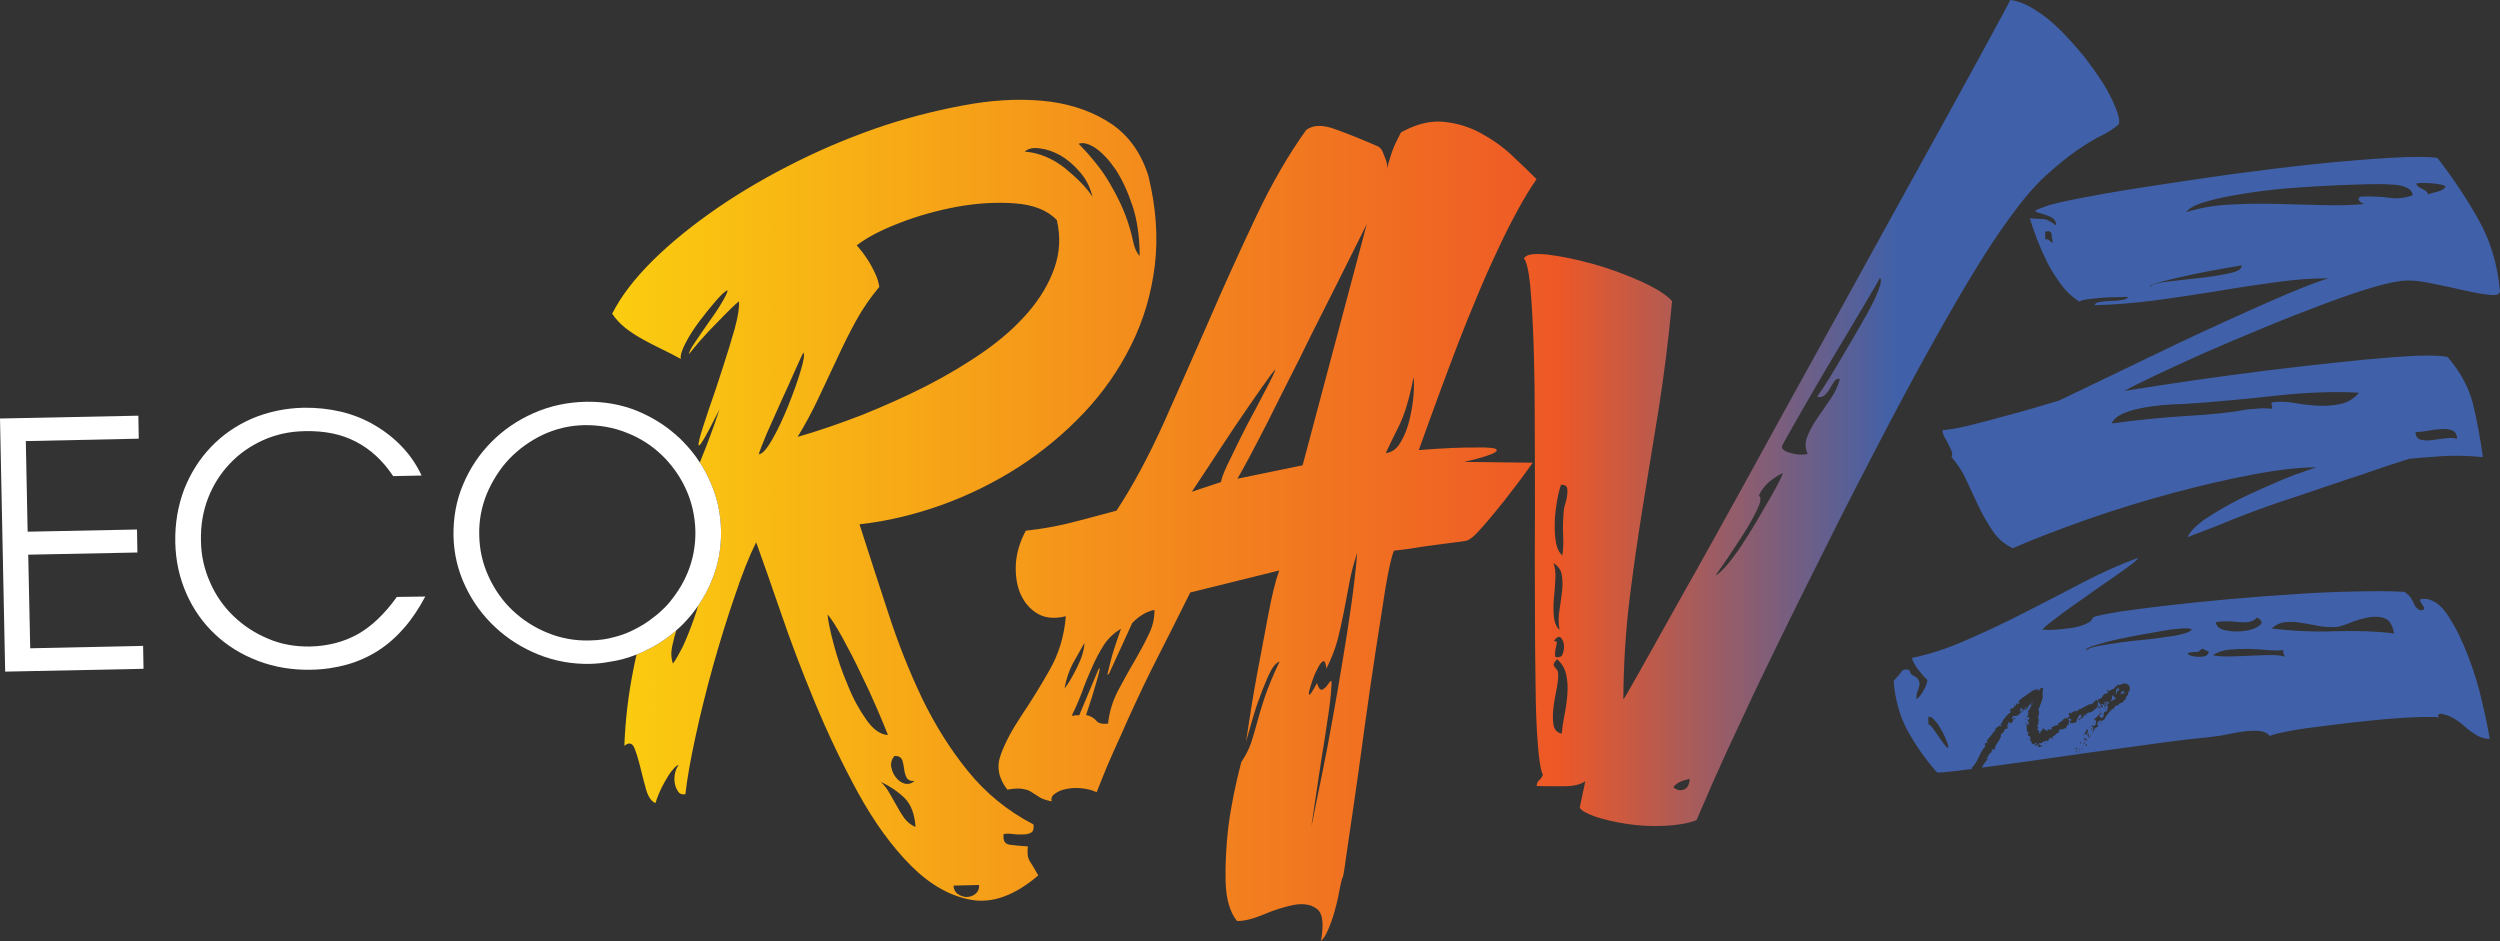 <?xml version="1.0" encoding="UTF-8"?> <svg xmlns="http://www.w3.org/2000/svg" xmlns:xlink="http://www.w3.org/1999/xlink" id="Layer_2" data-name="Layer 2" viewBox="0 0 425.2 160.04"><rect x="0" y="0" width="425.2" height="160.04" fill="#333333" stroke="none"/><defs><style> .cls-1 { fill: url(#linear-gradient); } .cls-2 { fill: #fff; } </style><linearGradient id="linear-gradient" x1="104.12" y1="80.02" x2="425.2" y2="80.02" gradientUnits="userSpaceOnUse"><stop offset="0" stop-color="#fbcd0f"></stop><stop offset=".5" stop-color="#ee5826"></stop><stop offset=".68" stop-color="#4061a9"></stop></linearGradient></defs><g id="Layer_1-2" data-name="Layer 1"><g><path class="cls-1" d="M352.01,122.13l-.3.34c.06,0,.16.04.29.08.02-.07.05-.13.08-.18,0-.13-.01-.23-.07-.24ZM352.11,122.27l-.03.1c-.01.06-.01.13-.02.2l.22.06c.02-.18.01-.35-.17-.36ZM354.85,125.95s-.01.01.02.01h-.02ZM354.81,125.89s.02.03.04.05c0-.05.06-.14-.04-.05ZM357.5,118.69h0s-.01.03.02.07c-.01-.02-.02-.05-.01-.07ZM354.81,125.89s.02.03.04.05c0-.05.06-.14-.04-.05ZM354.85,125.95s-.01.01.02.01h-.02ZM422.22,119.64c-.61-2.69-1.39-5.34-2.41-7.96-.99-2.62-2.11-4.93-3.4-6.9-1.26-1.97-2.69-2.96-4.22-2.93-.51.04-.71.11-.61.28.07.17.2.4.37.64s.31.48.34.68c.04.24-.17.34-.68.34-.44-.23-.71-.47-.85-.75-.13-.23-.27-.47-.34-.68-.1-.2-.23-.44-.4-.71-.17-.24-.51-.58-1.06-.99-2.28-.13-5.1-.13-8.36-.06-3.27.06-6.77.2-10.48.47-3.7.24-7.41.51-11.12.85-3.67.34-7.14.68-10.34,1.06-3.16.37-5.88.71-8.16,1.05-2.24.38-3.74.68-4.52.95-.07.41-.44.79-1.12,1.09-.68.34-1.47.55-2.42.72-.92.13-1.87.23-2.79.3-.95.07-1.7.07-2.31-.03.58-.61,1.84-1.57,3.71-2.96,1.9-1.36,3.84-2.72,5.85-4.15,2.04-1.39,3.74-2.58,5.13-3.6,1.36-1.02,1.84-1.47,1.43-1.4-2.79,1.02-5.82,2.35-9.08,4.05-3.23,1.7-6.53,3.4-9.93,5.13-3.37,1.74-6.7,3.3-10,4.73-3.3,1.46-6.36,2.45-9.25,3.03.07.41.27.85.55,1.26.23.44.54.85.91,1.25.34.45.72.85,1.16,1.26-.07.51-.24.99-.48,1.43-.47.95-.95,1.56-1.36,1.8-.1-.34-.03-.81.21-1.46.27-.65.34-1.12.24-1.46-.17-.51-.48-.85-.92-1.02s-.68-.51-.78-1.02c-.68-.14-1.13-.04-1.33.3-.2.34-.65.85-1.33,1.57.24,3.23,1.06,6.08,2.42,8.57,1.39,2.48,3.02,4.83,4.96,7,.24.07,1.4-.03,3.44-.27.76-.1,1.61-.21,2.5-.32.05-.14.09-.25-.11-.13,1.2-1.04,1.33-2.64,2.37-3.69.03-.1-.08-.1-.15-.1.35-.1.02-.28.07-.42l.51-.14c-.01-.19-.17-.14-.22-.19.32-.66,1.01-1.05,1.17-1.66.21-.08.21.2.38.02-.47.06.22-.61-.01-.66.43,0,.57-.66.93-.26.2-.21-.04-.33-.13-.29.22-.27.4-.47.45-.8.2-.08.87-1.25,1.38-1.25-.28-.03-.05-.12,0-.33l-.3-.02.33-.33c.04-.08.07-.1.08-.08.06-.05.09.1.26,0,.23-.21.15-.31.19-.52h-.06s.13-.15.13-.15c.11-.11-.22.55.22.27-.08,0,.02-.54.28-.57-.28.27-.13.35,0,.32l.35-.33c-.08-.06-.17-.11-.26-.16.57-.55,1.16-.91,1.7-1.31.27-.17.57-.45.79-.53.21-.07.42-.16.64-.26-.14.32.61-.27.34.15l-.02-.02c-.22.19-.1.24.12.11-.15-.12.57-.3.1-.35.1-.16.36-.06.36-.02.2-.25.23-.14.2.16-.03.31-.16.78-.01.98-.04-.01-.09.04-.12.06.21.08,0,.73-.18,1.2-.18.48-.35.83-.29.89l-.24.17c.22.5.22.78.03,1.41-.04-.01-.09-.08-.14,0,.14.15.27.3.21.68l-.06-.02.02.6c-.31.01-.22.25-.13.38.1.16.18.22-.14.53.06-.01.1,0,.14.02.09.05.14.14.21.13-.03.04-.05.07-.07.13.16-.15.13-.05.1.13,0,.2.05.26.12.2.14-.17.15-.3.19-.44.04.26.34-.45.37-.43.06,0,.04.25.07.39.15-.16-.1-.59.1-.42-.01.03-.04.08-.02.1.04.01.15.17.3.27.14.11.37.14.4.04l-.16-.03c.22-.32.96.01.8-.37l-.12-.15c.64-.09.18-.2.82-.31v.03c.22-.17.46-.04.42-.37h-.1c.27-.18.31-.17.6-.33.02-.04.14-.17.21-.13-.12-.23.61-.5.75-.56-.21.16-.04.19.07.25.03-.26.11-.34.38-.32-.14-.29-.27-.61.09-.84-.04.08-.11.15-.04.19.07.03.12-.08.13-.12.08.04-.02.15.08.22.09-.41.42-.27.73-.58-.07.16.06.15.16.22-.16-.33.65-.02.28-.34.85-.17,1.81-1.04,2.23-.94.15.07.23-.23.35-.31l.07.15c.2-.45.21-.25.47-.74-.07.26.04.3.29.33l.11-.45.18.18c.06-.15.2-.19.35-.23-.02-.3.42-.53.42-.71.29.22.29-.26.54-.05.02-.06.05-.13.09-.19-.13-.09-.24-.22-.09-.22.01-.01.02-.01.02-.02l-.13-.13c-.11-.14.17-.04.39.01h.19l.04-.02-.02.02c.09,0,.17-.02.24-.14.55.02.68-.87,1.33-.78-.08,0-.19.04-.18.12.18-.12.4-.17.59-.23.08-.08.63-.2.88,0,.28.17.43.42.45.73.04.31-.23.65-.3.7-.03.03-.05.06-.06.09l.13.13c-.17.26-.31.46-.5.62l.12.16c-.32.19-.65.95-1.1.8.05.17-.39.31-.5.49l-.15-.07c-.22.15-.3.3-.38.45.03-.01.05-.02.08-.03-.01.19-.14.26-.28.29-.08.07-.17.12-.32.18-.07-.14.13-.13.32-.18.09-.08.15-.17.2-.26-.61.16-.74.74-1.07,1.07l-.04-.02-.24.42c-.02-.18,0,.14-.12.22-.04.16-.24.32-.43.39l-.21.22c.14-.32-.19-.13-.34-.23l-.02.24c-.11,0-.02-.19-.15-.1-.01.16-.26.46-.19.67.04.01.11,0,.17-.02h.02-.01s.01.07.02.09c.02-.01.04-.03.07-.06-.04.09-.06.09-.07.06-.19.16-.07.14,0,.19-.4.03-.35.27-.74.23.47,0-.38.5,0,.57-.35-.01-.09.11-.37.06.24-.18.21-.57.26-.83l-.27.07c-.09-.17.03-.25.16-.31.09-.05.19-.09.24-.14-.03.08-.14.15-.21.15l.21.1c.28-.19.3-.51.36-.77-.21.11.06-.31-.18-.3l-.09.16c-.12.01-.06-.17-.06-.3.5-.31,1.07-1.18,1.35-1.19-.12.04-.23.23-.24.35l.25-.12c-.14.16-.41.14-.55.43.15.06.16.38.48.34.57-.28.02-.63.55-1.12,0-.08.09.28.29-.05.21-.46.21-.96-.04-1.2-.07.22-.21.65-.43.52.04-.12.12-.28.17-.41-.37-.04-.27.02-.66-.1-.08.07.22.34.3.34-.01.02-.02.02-.04.04,0,.06-.04.18-.02.22-.18.12-.12-.01-.1-.11-.09.06-.18.1-.25.11h-.01s-.01,0-.01,0c-.13.03-.22.05-.25.32l-.11-.69.36.37h.02c.25-.34-.35-.8-.43-1.09l-.14,1.42c-.01-.08-.14-.43-.17-.46.11.33-.7.85-1.13,1.05l.06-.04c.02-.12-.22-.06-.36.05-.4-.06-.09.66-.52.56.27-.12.24-.27.16-.38-.14.23-.68.39-.38.68-.18,0-.27.12-.36-.06l-.38.5c.01-.06,0-.18-.18-.12.31-.12.4-.6.68-.46-.12-.22-.29-.27-.26-.53-.49.42-.57.96-.77,1.41l-.57.13.03.11-.23-.2c-.02.09-.03.17-.06.15-.02-.02-.03-.06-.02-.11-.05.04-.08.09-.09.13-.1-.12-.1-.31-.09-.5l-.06-.02c-.14.29-.29.65.02.69l-.37.02c-.18.44-.16.35-.45.77-.07-.07-.01-.21-.12-.23-.13.45-.9.1-.82.38-.2.2.03.27-.08.43-.01-.03-.03-.1-.08-.07l-.07.28c-.11-.02.09-.22-.16-.18-.26.33-.41.54-.75.63-.38.28.39.25.02.41-.16-.09-.22-.29-.57-.11-.14.21-.06.32-.38.59l-.05-.27c-.29.18-.52.38-.53.16-.22.25-.4.34-.51.34-.03.02-.05.04-.07.07t-.01.01c-.28.31.29.41.48.41-.5.13-.84.32-.97-.03.12-.04.25-.11.38-.18-.64-.15-.81.5-.86-.04.17.02.48-.19.42-.33-.11.07-.23.14-.33.2,0-.06.17-.08.08-.13-.09.08-.31.23-.45.23v-.02c-.19-.08-.22-.25-.32-.38.04.04.08-.02.05-.11l-.27-.2c.11.03.1-.11.1-.36-.01-.12-.04-.2-.08-.24-.13-.22-.52,0-.34-.58,0,.09.03.09.03.17l.09-.34c-.26.1-.31-.36-.34-.82-.02-.55-.03-.67-.3-.74.22-.27.13,0,.38.33l.16-.28c.02.12-.02.2.03.35.23-.4-.04-.72-.17-.95.08-.13.4.14.33-.27-.06-.58-.4.08-.44-.27l.3-.22c-.19-.24.01-.29.07-.45-.01,0-.02-.01-.03-.01-.02,0-.04.01-.06.02.16-.24-.28.05-.16-.07.07-.06.22-.26.31-.38-.06.03-.12.08-.19.14.09-.08.3-.33.5-.56-.01-.04-.12.07-.13.07.07-.08.14-.14.24-.31-.09.07-.2.17-.3.3-.04.06-.07.09-.08.12-.02,0-.09.08.1-.23l.2-.29c-.18.3.02.03.16-.16,0-.12.07-.13.27-.48.05-.15-.27.34-.5.7.14-.26.07-.34-.12-.04l.21-.39-.19.24.43-.72c-.07-.16-.5.94-.57.81l.19-.43c-.19.25-.45.94-.34.51-.14.28-.11.48-.25.65.05-.18.03-.28,0-.3-.06.17-.07.33-.05.33-.14.21.08-1-.23-.37.08.13-.04.56.09.44-.05.2-.14-.27-.19.07-.01-.11,0-.23,0-.35-.04.03-.06.17-.07.22l-.04-.21c0,.42-.29.13-.17.46-.13-.2-.06.15-.27.19.1-.44.32-.31.22-.66-.11-.03-.08.16-.19.14-.01.07-.02.1-.02,0h.02c.01-.08.03-.22.02-.3-.34.09-.27.55-.39.79l.27-.37c.2.24-.11.18-.02.44-.28.05-.23.34-.43.41.04-.04.02-.06.05-.1-.32.38-.8.14-.94.28-.17.12-.28.51-.09.5-.04.18.37-.56.49-.07-.55-.1-.26.54-.89.82.04-.32-.31-.05-.26-.32-.15.26-.11.31-.08.5l-.18-.03c.02.51.18.26-.04.82.02-.22-.31.06-.31-.12-.1.12-.16.28-.16.43v-.03c-.29.52-.45.28-.63.81h.11c-.2.73-.83,1.38-1.12,2.06l.2-.18c-.08.05-.14.49-.38.61.02-.04.03-.13.06-.16-.09-.04-.27-.05-.38.09l.1.14h-.14c-.13.23.23.04.09.27-.46-.08-.62.97-1.07.99.2.31.29-.42.44-.11-.08.05-.15.05-.25.2l.19.03c-.47.64-.75.86-1.03,1.49,1.04-.14,2.14-.28,3.32-.45,3-.4,6.23-.85,9.7-1.36,3.5-.51,6.9-.98,10.2-1.42,3.33-.45,6.32-.85,9.04-1.23,2.72-.34,4.73-.58,6.02-.68,1.26-.13,2.45-.3,3.57-.54,1.09-.24,2.08-.41,3-.51.88-.1,1.7-.1,2.41-.04.71.07,1.29.34,1.74.85.27-.17,1.08-.4,2.48-.68,1.43-.3,3.09-.57,5.03-.81,1.97-.27,4.08-.51,6.33-.78,2.24-.24,4.38-.48,6.46-.65,2.04-.17,3.84-.27,5.4-.31,1.6-.03,2.62,0,3.13.07-.17-.07-.23-.2-.23-.31,0-.13.1-.23.37-.34.92.17,1.73.45,2.38.86.65.4,1.26.85,1.8,1.36.58.51,1.19.95,1.84,1.36.64.44,1.43.68,2.38.74-.2-1.36-.61-3.4-1.23-6.05ZM330.68,126.61c-.31-.44-.65-.88-.99-1.39-.34-.51-.68-.95-.99-1.4-.3-.4-.54-.61-.71-.61l-.03-1.29c.34-.07.71.1,1.08.58.41.44.79.98,1.13,1.63.37.61.64,1.22.88,1.84.24.57.34,1.02.34,1.25-.17,0-.41-.2-.71-.61ZM358.07,120.53c.05-.09.13-.12.16-.05l-.15.24c-.07-.01-.02-.11-.01-.19ZM357.12,120.81l.18.17c-.08,0-.12-.04-.2,0l.02-.16ZM356.22,122.76s-.09.14-.2.26c.02-.04.02-.08-.01-.1l.21-.16ZM344.81,121.3s-.08.05-.07.03l.07-.03ZM344.48,122.52c0-.1-.04-.21-.02-.31.27-.01.02.1.02.31ZM344.92,125.83l-.02-.08.2-.25-.18.33ZM347.99,126.49h-.29c.16-.08.24-.13.3-.08v.08ZM355.68,123.17l-.13.13-.07.04.2-.17ZM355.43,123.56l.07.17-.19-.08.12-.09ZM355.08,121.28s-.05.06-.07.09c-.02-.06.02-.07.07-.09ZM354.02,126.14l-.14.37c-.04-.06-.16-.08-.01-.25l-.08-.04.23-.08ZM353.05,127.74c.26-.15.21.14.23.29-.03-.23-.18-.15-.23-.29ZM353.06,127.44v.04c-.18.14-.16-.04-.17-.12.06.02.03.12.13.06.07-.08.02-.14.02-.18.17-.03.28-.01.42.01-.09.02-.29.09-.4.19ZM353.54,127.5l.15-.18v-.12s.06.06.06.06l-.06.06-.02.28c-.01-.08-.09-.08-.13-.1ZM353.69,128.03l.02-.16c-.07-.03-.09-.08.02-.24l-.02.24c.07.02.2.01.24.05-.08-.04-.18.06-.26.11ZM353.94,127.32l.05-.07h-.01s.03-.04.04-.05c-.01.02-.02.04-.03.05l.19.02c-.1.08-.2.06-.24.05ZM354.3,124.97c.12-.1.12.02.04.14l-.08-.04s.04-.06.04-.1ZM354.38,127.22v-.12s.06.3.06.3l-.06-.18ZM354.9,126.87c-.01-.12-.19.02-.24-.12.17-.09.25-.19.28-.32.01.15.03.31-.04.44ZM354.88,125.96c.06-.04.12-.07.18-.09.03.04-.1.08-.18.09ZM355.42,125.4c-.18.04-.28.07-.37.14l-.18.42c-.06.05-.12.09-.18.15-.06.11-.11.2-.11.33-.07.12-.12.02-.15-.03-.05.07-.08.15-.11.22.01.05.02.11.02.16h-.06c0-.05.02-.1.04-.16-.01-.08-.02-.15.07-.22.01-.03.02-.02.04,0,.07-.11.16-.21.26-.3.04-.07.07-.14.1-.23-.26.21-.06-.35-.27.05.03-.18-.13-.19.02-.43.23,0,.16.22.25.38.01,0,.01.01.01.01.11-.19.18-.29.25-.35l.04-.09v.04l.29-.36-.02-.03c-.35-.01-.86-.19-.82-.45.27-.09.31-.4.2-.51.08-.03.07.09.11.11l.09-.28c.27.13.02.6.26.61-.15.08-.23-.05-.35.25,0,.24.35-.04.47-.05-.06.24-.01.28.04.32h.04s-.02.03-.02.03c.04.04.07.1.04.27ZM355.45,124.24s.06-.08.08-.12c-.03.08-.02.19-.08.12ZM355.49,125.12l.04-.18.08.33-.12-.15ZM355.57,124.06c.07-.14.11-.25.24-.18-.05.18-.09.36-.24.18ZM355.88,124.83l-.11-.11.11-.05v.16ZM356.45,124.09s-.05-.04-.08-.06c.05-.02.11-.03.17-.12l-.09.18ZM357.05,123.24s-.01-.01-.03,0c.04-.03.08-.07.12-.12-.04.06-.07.09-.09.12ZM357.22,123.05c.08.01-.13-.13-.05-.16.18-.38.15.36.05.16ZM380.77,105.8c1.5.17,2.52-.07,3.09-.78.89.51,1.02.95.41,1.39-.58.44-1.39.75-2.45.89-1.08.17-2.14.13-3.19-.07-1.09-.17-1.67-.65-1.77-1.43,1.09-.17,2.41-.17,3.91,0ZM363.87,108.89c-2.11.21-4.08.48-5.92.79-1.84.27-2.86.61-3.13.95-.17-.17.14-.41.89-.68.78-.27,1.8-.55,3.06-.89,1.26-.3,2.68-.61,4.25-.91,1.6-.28,3.06-.55,4.45-.79,1.43-.27,2.62-.4,3.57-.47.99-.07,1.57,0,1.74.17-.24.41-1.26.78-3.03,1.09-1.8.27-3.74.54-5.88.74ZM374.61,111.68c-.64.07-1.22.04-1.73-.1-.51-.1-.78-.27-.78-.44s.61-.24,1.8-.27c.41-.45.71-.62.88-.48s.48.27.89.44c-.07.51-.41.78-1.06.85ZM386.62,111.41c-1.05,0-2.21.03-3.5.1-1.3.07-2.55.1-3.78.14-1.22.03-2.24-.04-2.99-.21.75-.51,1.67-.85,2.79-.95,1.09-.1,2.21-.13,3.3-.13,1.12.03,2.21.1,3.26.2,1.09.1,1.97.1,2.65,0-.05.58.09.97.45,1.17-.51-.18-1.23-.29-2.18-.32ZM397.23,107.36c-3.67.14-7.31-.03-10.88-.47.68-.61,1.39-.95,2.21-1.06.81-.1,1.66-.1,2.62.07.95.14,1.9.31,2.89.51.98.21,2,.27,3.02.24.58,0,1.4-.24,2.49-.68,1.05-.44,2.1-.75,3.16-.95,1.05-.21,2.01-.17,2.82.13.82.28,1.36,1.13,1.63,2.59-2.99-.38-6.29-.48-9.96-.38ZM354.81,125.89s.02.03.04.05c0-.05.06-.14-.04-.05ZM354.87,125.96h-.02s-.01,0,.02,0ZM354.85,125.95s-.01.01.02.01h-.02ZM354.81,125.89s.02.03.04.05c0-.05.06-.14-.04-.05ZM359.86,18.43c-.48-1.25-1.19-2.65-2.11-4.18-.96-1.49-2.08-3.09-3.37-4.73-1.33-1.63-2.69-3.12-4.08-4.52-1.39-1.36-2.82-2.51-4.29-3.4-1.46-.92-2.82-1.43-4.11-1.6-.24.55-1.39,2.66-3.4,6.36-2.01,3.71-4.56,8.37-7.69,14.05-3.13,5.64-6.63,12-10.54,19.08-3.88,7.07-7.85,14.24-11.87,21.52-4.04,7.31-7.96,14.42-11.76,21.36-3.85,6.94-7.25,13.13-10.31,18.5-3.03,5.41-5.47,9.76-7.31,13.06-1.87,3.33-2.82,5-2.92,5,.03-5.95.4-11.63,1.05-16.97.65-5.34,1.43-10.65,2.28-15.95.88-5.31,1.77-10.78,2.68-16.46.89-5.65,1.67-11.73,2.28-18.33-.95-1.09-2.75-2.21-5.37-3.4-2.62-1.16-5.34-2.18-8.2-2.96-2.82-.78-5.37-1.29-7.68-1.57-2.31-.23-3.64-.03-3.95.68.41.41.79,1.91,1.06,4.49.24,2.62.44,5.92.58,9.9.13,4.01.2,8.54.2,13.57.03,5.03.03,10.17.03,15.4-.03,5.24-.03,10.41,0,15.48,0,5.06.04,9.65.11,13.74.03,4.11.17,7.51.4,10.23.21,2.72.51,4.39.85,4.97-.17.44-.37.75-.61.92-.24.17-.41.51-.47,1.02,1.76.03,3.4.06,4.89.03,1.5-.03,2.62-.31,3.4-.85l-.95,4.49c.27.51,1.19,1.02,2.72,1.56,1.57.51,3.37.92,5.41,1.23,2.04.3,4.15.41,6.33.3,2.17-.1,3.97-.41,5.4-.95.58-1.36,1.57-3.64,2.93-6.77,1.39-3.13,3.09-6.83,5.1-11.08,1.97-4.29,4.25-8.95,6.73-14.05,2.48-5.07,5.1-10.3,7.79-15.68,2.69-5.4,5.47-10.81,8.3-16.22,2.82-5.44,5.57-10.57,8.23-15.4,2.68-4.83,5.2-9.25,7.58-13.2,2.41-3.98,4.56-7.27,6.46-9.86,2.25-3.13,4.32-5.58,6.29-7.38,1.98-1.77,3.74-3.23,5.34-4.32,1.6-1.09,2.99-1.94,4.18-2.51,1.2-.58,2.15-1.23,2.9-1.91.17-.51,0-1.43-.51-2.69ZM264.74,85.74c.17-1.26.44-2.35.75-3.3.61,0,.95.17,1.05.57.07.38.07.79,0,1.26-.07.48-.17.99-.34,1.5s-.24.88-.24,1.16c-.13,1.53-.17,2.92-.1,4.14.07,1.23.03,2.35-.14,3.41-.51-.45-.85-1.09-1.05-2.05-.17-.91-.27-1.97-.24-3.12,0-1.16.1-2.35.31-3.57ZM264.26,109.06c.65-.95,1.16-.98,1.53-.13.34.81.31,1.73-.2,2.68-.68.28-1.06.24-1.09-.06-.03-.28-.03-.62.03-1.02.11-.38.17-.75.24-1.09.07-.34-.1-.44-.51-.38ZM264.23,95.77c.78.51,1.26,1.15,1.39,1.97.14.78.17,1.7.07,2.72-.14,1.05-.27,2.11-.44,3.23-.21,1.09-.21,2.25,0,3.44-.55-.48-.85-1.23-.96-2.21-.1-.99-.1-2.01,0-3.13.11-1.13.21-2.21.24-3.27.07-1.09-.03-1.97-.3-2.75ZM266.57,118.18c-.1,1.22-.27,2.41-.51,3.57-.23,1.16-.37,2.18-.44,3.03-.78-.17-1.22-.65-1.39-1.43-.14-.82-.14-1.74-.04-2.76.1-1.02.28-2.07.51-3.16.21-1.05.34-1.97.31-2.75,0-.34-.07-.58-.2-.75-.14-.17-.28-.34-.41-.51-.11-.17-.17-.34-.14-.51.07-.17.24-.45.58-.79.78.68,1.29,1.54,1.53,2.59.24,1.09.31,2.21.2,3.47ZM286.26,134.33c-.68.17-1.22,0-1.66-.47.58-.72,1.53-1.16,2.79-1.36-.07,1.02-.45,1.63-1.13,1.83ZM302.69,81.72c-.41.82-.95,1.84-1.67,3.06-.71,1.19-1.46,2.55-2.34,4.02-.85,1.46-1.74,2.82-2.59,4.14-.88,1.3-1.7,2.39-2.48,3.3-.82.92-1.43,1.47-1.84,1.64.24-.34.85-1.19,1.81-2.59.95-1.39,1.9-2.86,2.92-4.42.99-1.56,1.77-2.96,2.38-4.25.61-1.29.71-2.08.27-2.31.17-.45.44-.89.82-1.36.37-.48.78-.89,1.26-1.26.44-.34.88-.61,1.26-.85.37-.21.61-.34.68-.34.1,0-.07.41-.48,1.22ZM319.59,49.08c-.37,1.05-.95,2.27-1.7,3.67-.78,1.43-1.67,2.99-2.65,4.66-1.02,1.7-1.94,3.26-2.79,4.72-.88,1.5-1.63,2.72-2.28,3.71-.68.99-1.05,1.53-1.12,1.63.51.14.92.07,1.26-.23.34-.31.64-.65.88-1.09.24-.45.48-.85.75-1.23.24-.41.58-.54.99-.47-.31,1.19-.85,2.34-1.64,3.47-.78,1.12-1.53,2.21-2.24,3.26-.72,1.02-1.26,2.07-1.67,3.09-.41,1.02-.37,2.01.07,2.93-.75.2-1.67.17-2.75-.1-1.06-.27-1.6-.65-1.64-1.06,0-.17.38-.92,1.13-2.21.74-1.29,1.66-2.92,2.78-4.86,1.09-1.94,2.35-4.05,3.68-6.33,1.36-2.31,2.68-4.48,3.91-6.56,1.22-2.07,2.31-3.88,3.26-5.47.95-1.6,1.6-2.72,1.91-3.34.27.17.23.79-.14,1.81ZM358.7,119.54c-.13-.05-.34-.23-.34-.36l-.15.56c0-.1-.2-.37-.21-.44-.15.07-.07.42.05.5.02-.08.03-.15-.01-.19.36.04-.21.33.16.3.09-.11.07-.22.08-.3.02.15.23.05.31.06.15-.15.29-.25.43-.35-.15.09-.39.18-.32.22ZM359.46,118.22c-.45.23-.08.84-.56,1.04h.22c.14-.1.29-.2.45-.35.03,0,.07.04.1.06.04-.01.08-.01.11-.01.03-.07.04-.16.04-.26-.22.01-.36-.38-.36-.48ZM195.33,29.96c-1.19-3.81-3.23-6.73-6.12-8.77-2.93-2.01-6.4-3.3-10.44-3.88-4.08-.54-8.54-.44-13.37.34-4.86.82-9.79,2.01-14.83,3.64-5.03,1.67-10.03,3.71-14.96,6.16s-9.49,5.1-13.64,7.95c-4.14,2.86-7.82,5.82-10.95,8.91-3.12,3.1-5.44,6.13-6.9,9.05.61.92,1.39,1.73,2.28,2.45.92.71,1.9,1.33,2.92,1.9,1.06.58,2.11,1.13,3.23,1.67,1.13.54,2.21,1.09,3.24,1.67-.11-.62.2-1.53.85-2.79.64-1.23,1.46-2.49,2.41-3.74.95-1.26,1.87-2.38,2.75-3.4.85-.99,1.5-1.57,1.94-1.77,0,.37-.34,1.05-.98,2.14-.65,1.09-1.4,2.21-2.25,3.37-.81,1.19-1.6,2.28-2.28,3.33-.71,1.02-1.05,1.7-1.05,2.04,1.16-1.46,2.28-2.75,3.3-3.84,1.05-1.09,1.94-2.01,2.72-2.79.92-.95,1.73-1.74,2.48-2.35.1.92-.13,2.48-.71,4.63-.62,2.14-1.3,4.42-2.11,6.87-.78,2.44-1.57,4.79-2.35,7-.75,2.25-1.29,3.91-1.56,4.97v.06c-.27,1.03-.17,1.26.27.65.03-.07.1-.14.17-.24.54-.78,1.5-2.65,2.99-5.57-.58,1.76-1.32,3.87-2.24,6.25-.35.9-.72,1.82-1.11,2.79.61.93,1.15,1.91,1.62,2.96,1.26,2.69,1.91,5.55,1.98,8.57.06,3.06-.48,5.95-1.64,8.68-.62,1.5-1.38,2.89-2.27,4.18-.09.33-.18.65-.28.98-.55,1.67-1.16,3.3-1.84,4.9-.27.64-.54,1.22-.85,1.77-.41.81-.85,1.56-1.29,2.17-.14-.37-.24-.85-.27-1.36-.04-.61.06-1.36.27-2.17.15-.69.34-1.4.57-2.14-1.06.95-2.22,1.78-3.46,2.51-.51.31-1.02.58-1.56.82-.27.17-.58.31-.88.44-.28.13-.57.24-.86.35-.17.75-.34,1.49-.48,2.23-.91,4.42-1.43,8.85-1.6,13.3.75-.61,1.3-.51,1.67.27.34.82.68,1.91,1.02,3.27.31,1.32.68,2.65,1.02,3.94.38,1.26.92,2.01,1.6,2.25.07-.34.27-.85.54-1.53.28-.68.62-1.4,1.06-2.15.41-.74.81-1.39,1.29-1.94.44-.57.82-.85,1.06-.85-.24.24-.45.68-.62,1.3-.13.58-.17,1.15-.07,1.73.07.55.28,1.02.55,1.43.24.44.68.61,1.26.51.3-2.65.88-5.92,1.73-9.83.85-3.91,1.84-7.89,2.99-12.04,1.16-4.11,2.38-8.06,3.68-11.83,1.26-3.78,2.48-6.84,3.64-9.15,1.08,2.96,2.44,6.9,4.14,11.8,1.67,4.93,3.61,10.03,5.82,15.37,2.21,5.31,4.66,10.48,7.41,15.51,2.76,5,5.75,9.11,8.98,12.34s6.63,5.14,10.2,5.79c3.61.64,7.42-.72,11.43-4.15-.61-1.09-1.09-1.91-1.46-2.45-.34-.55-.44-1.4-.31-2.48-1.09-.07-2.11-.17-2.99-.28-.92-.1-1.29-.71-1.12-1.83.41-.07.92-.1,1.53,0,.58.07,1.19.1,1.77.07.61,0,1.08-.14,1.42-.34.31-.24.45-.68.34-1.37-4.38-2.27-8.09-5.3-11.12-9.04-3.02-3.71-5.61-7.86-7.82-12.41-2.17-4.56-4.08-9.36-5.71-14.39-1.67-5.07-3.3-10.1-4.93-15.2,4.66-.51,9.35-1.63,14.01-3.3,4.62-1.67,9.01-3.84,13.09-6.46,4.08-2.65,7.76-5.71,11.05-9.18,3.3-3.5,5.99-7.35,8.06-11.56,2.11-4.22,3.44-8.74,4.02-13.57.57-4.83.2-9.9-1.09-15.14ZM166.52,150.52c.04.68-.2,1.19-.68,1.56-.44.34-.95.48-1.49.48-.58-.03-1.06-.24-1.5-.54-.44-.34-.64-.82-.68-1.4l4.35-.1ZM131.36,74.72c-.95,1.66-1.7,2.51-2.31,2.55.17-.61.61-1.74,1.32-3.44.75-1.66,1.53-3.47,2.38-5.34.89-1.9,1.67-3.67,2.39-5.3.74-1.63,1.22-2.72,1.49-3.23.24.27.1,1.29-.47,3.16-.55,1.84-1.26,3.81-2.11,5.92-.85,2.11-1.74,4.01-2.69,5.68ZM152.14,128.58c.68-.03,1.09.21,1.29.65.17.48.27.99.34,1.53.07.58.21,1.06.41,1.46.24.45.68.65,1.36.62-.51.44-1.05.57-1.67.44-.57-.17-1.08-.51-1.46-1.02-.41-.48-.68-1.09-.82-1.77-.13-.68.04-1.33.55-1.91ZM153.81,135.69c1.12,1.09,1.76,2.72,1.9,4.97-.78-.34-1.39-.85-1.9-1.5-.48-.68-.92-1.39-1.3-2.11-.41-.71-.81-1.43-1.22-2.14-.38-.71-.89-1.36-1.5-1.94,1.53.72,2.89,1.63,4.02,2.72ZM146.32,114.37c1.09,2.21,2.04,4.28,2.89,6.26.85,2,1.47,3.47,1.81,4.38-1.26-.06-2.49-.91-3.68-2.61-1.19-1.67-2.27-3.64-3.19-5.96-.96-2.27-1.74-4.52-2.32-6.76-.61-2.25-.98-3.98-1.08-5.17.61.68,1.42,1.94,2.44,3.77,1.03,1.87,2.08,3.88,3.13,6.09ZM179.34,45.57c-.91,2.62-2.41,5.14-4.45,7.52-2.04,2.38-4.56,4.62-7.58,6.73-3.03,2.11-6.3,4.05-9.8,5.85-3.5,1.77-7.14,3.4-10.88,4.9-3.78,1.46-7.41,2.72-10.98,3.74,1.22-1.97,2.38-4.12,3.43-6.33,1.05-2.24,2.14-4.52,3.2-6.8,1.05-2.28,2.14-4.49,3.3-6.6,1.15-2.1,2.48-4.01,3.97-5.78-.1-.74-.34-1.56-.74-2.38-.41-.85-.82-1.63-1.26-2.28-.55-.85-1.16-1.66-1.84-2.41,1.67-1.29,4.08-2.58,7.21-3.78,3.13-1.22,6.39-2.14,9.83-2.78,3.43-.62,6.73-.82,9.9-.58,3.16.24,5.54,1.19,7.1,2.85.65,2.79.51,5.51-.41,8.13ZM181.18,28.64c-2.14-1.7-4.45-2.66-6.9-2.86.58-.51,1.43-.71,2.58-.54,1.16.13,2.31.54,3.5,1.19,1.16.68,2.25,1.59,3.3,2.82,1.06,1.19,1.77,2.62,2.15,4.22-.96-1.5-2.52-3.1-4.63-4.83ZM192.68,40.88c-.24-1.19-.65-2.58-1.23-4.18-.61-1.64-1.5-3.47-2.69-5.51-1.19-2.08-2.95-4.32-5.3-6.74.75-.27,1.7-.03,2.89.75,1.16.82,2.28,2.01,3.4,3.64,1.09,1.67,2.04,3.71,2.86,6.16.81,2.44,1.22,5.3,1.22,8.53-.54-.58-.92-1.46-1.15-2.65ZM361.47,117.76c-.06.06-.08.11-.11.16.09-.02.16-.04.17-.04,0-.03-.04-.08-.06-.12ZM361.28,117.93c-.04-.13-.06-.44-.2-.47-.07.04-.12.09-.17.15l.21.32-.27-.28c-.08.09-.14.2-.18.32.02,0,.03.03.05.04.09.01.25-.02.41-.05l.03-.02v.02s.08-.02.12-.03ZM425.15,49.18c-.41-4.32-1.6-8.2-3.5-11.63-1.91-3.44-4.25-7.01-7.08-10.68-1.53-.24-4.11-.24-7.78-.04-3.68.21-7.83.55-12.52,1.02-4.69.48-9.56,1.09-14.66,1.77-5.1.72-9.86,1.43-14.28,2.11-4.42.68-8.26,1.33-11.46,1.97-3.23.62-5.27,1.09-6.12,1.47-1.06.37-1.6.61-1.6.74.07.11.34.24.85.34.51.14,1.09.34,1.74.62.64.3.98.78.98,1.46-.95-.68-1.63-1.02-2.04-1.06-.44-.03-1.26-.06-2.45-.13.38,1.19.78,2.41,1.29,3.71.51,1.29,1.09,2.61,1.74,3.91.68,1.29,1.46,2.51,2.31,3.67.89,1.19,1.94,2.14,3.13,2.89.1-.17.51-.31,1.29-.41.75-.1,1.6-.2,2.55-.27.92-.07,1.84-.1,2.69-.1.85-.04,1.39-.04,1.67-.04,0,.24-.31.41-.89.51-.61.11-1.26.17-1.94.17-.68.04-1.32.07-1.9.17-.61.11-.89.28-.89.55,3.17-.07,6.5-.34,10.04-.78,3.5-.48,7.04-.99,10.57-1.57,3.54-.61,6.91-1.12,10.21-1.56,3.26-.45,6.25-.68,8.97-.65-.98.27-2.41.78-4.25,1.5-1.8.71-3.87,1.6-6.19,2.62-2.34,1.05-4.83,2.14-7.48,3.36-2.65,1.19-5.3,2.45-7.92,3.68-6.16,2.95-12.82,6.15-20,9.62-3.06.92-5.92,1.77-8.64,2.48-2.27.65-4.52,1.23-6.7,1.77-2.14.51-3.63.75-4.52.78.04.44.14.82.38,1.23.2.37.44.74.64,1.19.24.4.41.81.55,1.19.13.37.13.71-.04.95,1.02,1.19,1.91,2.52,2.55,3.98.68,1.49,1.4,2.96,2.08,4.45.71,1.47,1.49,2.83,2.34,4.08.82,1.3,1.98,2.28,3.44,3.03,3.74-1.63,7.99-3.26,12.82-4.96,4.83-1.67,9.66-3.17,14.49-4.46,4.82-1.29,9.42-2.35,13.73-3.16,4.36-.82,7.86-1.19,10.61-1.19-.61.2-1.19.41-1.8.61-.58.24-1.15.44-1.77.61-.68.27-1.36.55-2.04.82-2.78,1.19-5.27,2.28-7.44,3.36-1.94.99-3.78,2.05-5.51,3.17-1.74,1.15-2.83,2.24-3.34,3.3,2.45-.92,4.97-1.87,7.49-2.93,2.55-1.02,5.3-2.04,8.26-3.06,2.21-.71,4.56-1.5,7.11-2.38,2.55-.85,4.89-1.67,7.1-2.38,2.62-.92,5.21-1.77,7.76-2.58,1.36-.14,2.82-.24,4.35-.34,1.26-.14,2.62-.17,4.08-.17,1.46.03,2.82.1,4.08.23-.47-3.4-1.05-6.42-1.7-9.11-.68-2.65-2.07-5.31-4.28-7.89-.85-.24-2.52-.31-5.04-.24-2.51.1-5.5.34-8.94.65-3.43.34-7.17.75-11.15,1.19-4.02.47-7.89.95-11.7,1.46-3.78.51-7.28,1.02-10.51,1.5-3.23.51-5.78.88-7.65,1.19,1.09-.62,2.85-1.5,5.3-2.66,2.45-1.15,5.24-2.44,8.37-3.84,3.13-1.36,6.46-2.79,9.96-4.22,3.51-1.46,6.87-2.78,10.07-3.97,3.23-1.23,6.12-2.21,8.64-2.96,2.55-.72,4.45-1.13,5.74-1.13,1.09-.03,2.59.14,4.49.55,1.87.37,3.68.78,5.38,1.16,1.73.4,3.19.64,4.38.74,1.19.11,1.7-.23,1.5-.98ZM348.57,40.91c-.14-.17-.38-.23-.72-.23v-1.26c.68-.21,1.02-.04,1.09.47.03.51.14.99.2,1.4-.23-.07-.44-.21-.57-.38ZM412.8,73.29c.82-.17,1.57-.27,2.32-.31.71-.07,1.36,0,1.9.21.58.2.85.68.89,1.46-.51-.17-1.19-.21-2.01-.1-.78.1-1.56.2-2.28.3-.71.1-1.36.07-1.94-.07-.54-.17-.81-.57-.85-1.29.51,0,1.16-.07,1.97-.2ZM364,69.45c1.16-.24,2.38-.41,3.71-.55,1.33-.1,2.62-.17,3.88-.2,5.13-.34,10.27-.82,15.47-1.4,5.17-.57,9.9-.74,14.18-.51-.92,1.06-2,1.7-3.23,1.94-1.22.24-2.48.34-3.77.27-1.26-.06-2.55-.2-3.85-.44-1.29-.24-2.48-.27-3.57-.17-.44,0-.57.17-.44.51.14.31.07.51-.13.65h-.04c-.07-.04-.17-.04-.34-.07-.3-.03-.65-.03-1.09-.03-.41,0-.85.03-1.32.1-.48.03-.85.07-1.09.07-2.65.51-6.09.88-10.34,1.12-4.25.27-8.57.68-12.89,1.29.31-.68.92-1.22,1.8-1.63.92-.41,1.91-.72,3.06-.95ZM379.14,46.49c-1.6.34-3.34.61-5.24.82-1.9.2-3.71.4-5.41.61-1.7.2-2.62.48-2.68.82-.34-.14.2-.41,1.66-.79,1.43-.37,3.13-.78,5.07-1.19,1.97-.44,3.81-.78,5.61-1.09,1.77-.3,2.79-.47,3.06-.57.17.61-.51,1.05-2.07,1.39ZM406.41,33.64c-1.19-.17-2.82-.28-4.86-.21-.41.17-.51.41-.31.68.24.31.55.51.99.58-2.04.2-4.35.27-6.9.2-2.56-.06-5.21-.13-7.96-.2-2.72-.1-5.41-.03-8.1.1-2.68.14-5.17.58-7.44,1.29.47-.68,1.63-1.29,3.4-1.8,1.77-.51,3.87-.95,6.29-1.32,2.41-.41,5.03-.72,7.79-.96,2.75-.2,5.33-.37,7.72-.47,2.38-.1,4.45-.17,6.22-.21,1.73-.03,2.82,0,3.26.07.24,0,.55,0,.96.04.37.03.78.13,1.22.23.41.14.78.31,1.09.51.3.21.51.55.58,1.06-1.43.47-2.76.61-3.95.41ZM414.64,32.58c-.64.14-1.19.31-1.7.48-.03-.34-.34-.65-.99-.95-.64-.28-.98-.58-.98-.92.68-.1,1.6-.1,2.75,0,1.16.1,1.91.27,2.25.51-.24.44-.68.71-1.33.88ZM253.24,77.4c.85-.3,1.29-.57,1.33-.81.03-.21-.27-.34-.92-.41s-1.46-.1-2.48-.07c-2.31-.03-5.58.1-9.86.44,2.27-6.36,4.52-12.48,6.8-18.43.95-2.48,2-5.03,3.09-7.65,1.09-2.65,2.21-5.17,3.37-7.62,1.12-2.45,2.28-4.76,3.43-6.87,1.13-2.11,2.25-3.94,3.34-5.51-1.16-1.15-2.52-2.48-4.12-3.98-1.63-1.53-3.4-2.78-5.41-3.87-1.97-1.06-4.08-1.7-6.36-1.91-2.27-.2-4.65.41-7.17,1.81-.41.78-.78,1.53-1.12,2.27-.31.72-.55,1.4-.72,2.01-.23.68-.41,1.33-.47,1.91,0-.58-.11-1.13-.31-1.64-.17-.44-.34-.85-.51-1.29-.2-.41-.44-.71-.78-.88-2.59-1.13-5-2.11-7.18-2.89-2.17-.82-3.87-.79-5.03.1-2.99,4.15-5.85,9.08-8.54,14.76-2.68,5.68-5.34,11.49-7.92,17.48-2.62,5.98-5.2,11.83-7.75,17.54-2.59,5.75-5.27,10.72-8.06,14.97-1.98.54-3.88,1.05-5.75,1.53-1.6.44-3.3.85-5.07,1.19-1.8.34-3.33.54-4.59.68-.98,1.8-1.56,3.67-1.7,5.58-.1,1.93.14,3.63.75,5.1.65,1.49,1.6,2.62,2.89,3.4,1.29.78,2.92.95,4.86.47-.27,3.34-1.19,6.4-2.79,9.19-1.59,2.82-3.19,5.37-4.76,7.71-1.56,2.35-2.75,4.53-3.5,6.6-.78,2.08-.41,4.05,1.09,5.99,1.26-.21,2.18-.24,2.72-.1.58.1,1.05.27,1.43.54.37.24.81.51,1.22.78.44.31,1.16.58,2.21.78-.2-.51,0-.95.55-1.32.54-.41,1.22-.68,2.07-.82.85-.17,1.74-.17,2.62-.07.92.11,1.7.34,2.38.65.51-1.29,1.09-2.75,1.77-4.39.68-1.63,1.46-3.33,2.28-5.13.78-1.84,1.66-3.71,2.55-5.65.88-1.94,1.8-3.81,2.68-5.61,2.15-4.22,4.36-8.6,6.64-13.19l15.13-3.74c-.65,1.8-1.26,4.31-1.87,7.58-.61,3.23-1.23,6.49-1.84,9.76-.71,3.74-1.32,7.69-1.94,11.8.65-2.31,1.26-4.46,1.91-6.43.58-1.63,1.19-3.19,1.83-4.66.65-1.46,1.3-2.34,1.98-2.58-1.13,2.38-1.98,4.45-2.55,6.12-.55,1.67-.99,3.13-1.3,4.35-.34,1.26-.68,2.38-1.02,3.44-.37,1.02-.91,2.11-1.66,3.23-1.02,3.94-1.77,7.65-2.21,11.15-.34,3-.51,6.02-.45,9.05.07,3.03.72,5.27,1.94,6.8,1.13.03,2.59-.31,4.39-1.05,1.84-.79,3.57-1.33,5.2-1.67,1.67-.31,3-.1,3.98.65,1.02.74,1.23,2.55.72,5.47.4-.34.81-.98,1.22-1.94.41-.95.78-1.97,1.09-3.09.3-1.12.58-2.18.75-3.23.2-1.02.37-1.84.54-2.42.07.24.31-.81.61-3.23.34-2.38.79-5.47,1.36-9.28.55-3.81,1.16-8.03,1.77-12.65.65-4.63,1.26-9.01,1.91-13.2.64-4.21,1.22-7.89,1.73-11.12.55-3.19,1.02-5.27,1.43-6.22,1.94-.21,3.74-.48,5.34-.75,1.46-.2,2.82-.37,4.08-.54,1.29-.14,2.21-.28,2.82-.38.58-.1,1.5-.85,2.69-2.24,1.22-1.36,2.48-2.89,3.81-4.56,1.49-1.9,3.13-4.05,4.86-6.49l-11.66-.14c1.97-.44,3.36-.85,4.21-1.16ZM181.05,117.09c.3-1.63.78-3.03,1.42-4.25.68-1.19,1.33-2.38,1.98-3.5-.04,1.19-.48,2.61-1.3,4.25-.81,1.63-1.53,2.82-2.1,3.5ZM195.29,108.08c-.71,1.49-1.53,2.99-2.44,4.55-.92,1.54-1.81,3.2-2.73,4.9-.88,1.74-1.46,3.57-1.66,5.55-1.02.1-1.7-.07-2.04-.55-.38-.44-.92-.75-1.7-.92.81-2.41,1.36-4.15,1.66-5.27.34-1.12.55-1.9.62-2.31.06-.44.03-.51-.14-.27l-3.3,7.89h-.51c-.17,0-.3.03-.37.06-.07.07-.21.04-.38-.03.65-1.29,1.23-2.65,1.77-4.08.51-1.43,1.09-2.82,1.7-4.18.61-1.4,1.29-2.62,2.01-3.78.75-1.12,1.73-2,2.89-2.72-.89,2.48-1.46,4.29-1.74,5.41-.27,1.12-.44,1.84-.54,2.18-.07.34.03.34.27,0l3.91-8.54c1.16-1.22,2.45-1.97,3.78-2.24.03,1.46-.31,2.89-1.06,4.35ZM207.67,81.99l-4.96,1.64c1.83-2.76,3.57-5.38,5.2-7.89,1.43-2.18,2.89-4.36,4.42-6.57,1.53-2.21,2.79-4.01,3.78-5.37.68-.88.91-1.12.74-.71-.13.37-.51,1.12-1.08,2.24-.58,1.12-1.33,2.52-2.21,4.22-.92,1.66-1.77,3.33-2.59,4.96-.81,1.64-1.56,3.17-2.21,4.53-.65,1.39-1.02,2.38-1.09,2.95ZM229.85,102.7c-.45,3.2-.96,6.5-1.53,9.87-.55,3.4-1.13,6.7-1.71,9.89-.57,3.2-1.12,6.12-1.66,8.74-.55,2.62-.99,4.8-1.33,6.53-.24,1.33-.44,2.25-.58,2.79.96-6.43,1.67-11.32,2.25-14.76.54-3.5.92-6.05,1.05-7.58.14-1.53.17-2.31.07-2.35-.07-.07-.24.1-.51.51-.24.38-.54.68-.92.92-.37.2-.71-.14-.98-1.09-.65,1.23-1.09,1.87-1.23,1.97-.17.07-.2-.13-.1-.64.14-.51.34-1.16.61-1.94.27-.78.58-1.46.92-2.07.31-.58.61-.96.88-1.03.24-.1.41.34.51,1.26.82-1.63,1.47-3.26,1.91-4.89.41-1.64.78-3.27,1.09-4.9.3-1.6.61-3.23.92-4.86.3-1.64.74-3.3,1.32-5.04-.2,2.59-.54,5.48-.98,8.67ZM221.55,79.14l-11.09,2.28c.51-.85,1.19-2.11,2.11-3.81.88-1.67,1.9-3.61,3.03-5.82,1.08-2.21,2.28-4.55,3.53-7.04,1.3-2.51,2.52-5,3.74-7.51,2.96-5.85,6.16-12.21,9.59-19.12l-10.91,41.02ZM240.42,67.13c-.1,1.36-.34,2.76-.68,4.22-.34,1.46-.85,2.75-1.53,3.88-.64,1.12-1.49,1.73-2.52,1.83.65-1.39,1.43-2.99,2.35-4.83.89-1.87,1.7-4.55,2.38-8.06.1.62.1,1.57,0,2.96ZM342.17,120.53c.01.07.01.14.08-.02l-.08.02ZM360.19,117.17l-.14-.07c-.16.21-.2.59-.2.94.09-.05.16-.07.24-.21-.46.08.08-.02-.07-.25.16-.19.15.04.28.01,0-.05.03-.18-.02-.24.04,0,.06.04.08.07.03-.22.05-.42.05-.55l-.22.3ZM346.71,126.6c.03.1.19-.03.31-.13t.01-.01s.04-.05.06-.07c-.16.01-.21-.1-.38.21ZM358.73,117.38c-.09.01-.17.03-.26.12l.15.14c.09-.11.2-.2.27-.25-.04.01-.1,0-.16-.01ZM357.68,122.26v.02s.03-.02.04-.03c-.01,0-.02,0-.04.01ZM354.85,125.95s-.01.01.02.01h-.02ZM354.81,125.89s.02.03.04.05c0-.05.06-.14-.04-.05Z"></path><g><path class="cls-2" d="M24.35,109.85l-19.21.41-.34-15.92,18.57-.37-.07-3.91-18.6.37-.31-15.41,19.21-.41-.07-3.91-23.53.48.88,43.05,23.53-.48-.07-3.91Z"></path><path class="cls-2" d="M67.5,101.52c-2.07,2.89-4.28,5-6.63,6.33-2.38,1.33-5.1,2.04-8.16,2.11-2.52.03-4.9-.37-7.11-1.33-2.21-.92-4.15-2.18-5.85-3.81-1.67-1.6-3.03-3.5-4.01-5.75-.99-2.21-1.53-4.56-1.56-7.07-.07-2.62.34-5.03,1.22-7.31.88-2.24,2.11-4.18,3.71-5.85,1.56-1.67,3.47-2.99,5.65-3.98,2.21-.99,4.59-1.5,7.14-1.53,3.3-.07,6.19.51,8.64,1.8,2.45,1.26,4.56,3.2,6.33,5.85l4.83-.1c-.85-1.84-1.97-3.47-3.33-4.9-1.36-1.43-2.92-2.65-4.66-3.67-1.73-1.02-3.6-1.77-5.68-2.28-2.04-.48-4.18-.71-6.39-.68-3.16.07-6.12.71-8.84,1.87-2.72,1.19-5.03,2.82-6.97,4.86-1.94,2.04-3.43,4.42-4.52,7.18-1.05,2.79-1.56,5.78-1.5,8.98.07,3.16.71,6.05,1.9,8.74,1.19,2.69,2.82,5,4.9,6.94,2.07,1.94,4.49,3.43,7.28,4.49,2.75,1.05,5.78,1.56,8.98,1.5,2.18-.03,4.22-.34,6.16-.88,1.9-.54,3.67-1.33,5.31-2.38,1.63-1.05,3.09-2.35,4.42-3.88,1.33-1.53,2.52-3.33,3.57-5.31l-4.79.07Z"></path><path class="cls-2" d="M120.65,81.62c-.47-1.05-1.01-2.03-1.62-2.96-.88-1.37-1.92-2.62-3.07-3.77l-.27-.27c-.14-.14-.31-.31-.48-.41-.13-.17-.27-.31-.44-.41-1.87-1.63-3.98-2.89-6.32-3.88-2.72-1.12-5.65-1.63-8.71-1.59-3.23.06-6.22.71-8.98,1.93-2.79,1.23-5.2,2.9-7.21,4.94-2.04,2.07-3.64,4.45-4.79,7.21-1.16,2.72-1.67,5.61-1.63,8.74.06,3.02.74,5.88,2,8.53,1.26,2.69,2.96,5,5.07,6.97,2.11,1.98,4.56,3.54,7.34,4.66,2.79,1.12,5.75,1.67,8.85,1.6,1.08-.03,2.17-.14,3.23-.34,1.6-.23,3.15-.65,4.65-1.25.29-.11.58-.22.86-.35.3-.13.61-.27.88-.44.54-.24,1.05-.51,1.56-.82,1.24-.73,2.4-1.56,3.46-2.51.43-.36.84-.75,1.24-1.16.9-.93,1.72-1.93,2.45-2.99.89-1.29,1.65-2.68,2.27-4.18,1.16-2.73,1.7-5.62,1.64-8.68-.07-3.02-.72-5.88-1.98-8.57ZM116.95,97.4c-.58,1.43-1.33,2.72-2.21,3.91-.48.68-1.02,1.36-1.64,1.98-.57.57-1.15,1.12-1.8,1.59-1.19.99-2.51,1.77-3.94,2.45-.89.41-1.8.75-2.76.99-1.36.41-2.82.58-4.32.61-2.51.07-4.89-.37-7.14-1.29-2.28-.92-4.25-2.21-5.95-3.81-1.7-1.6-3.06-3.54-4.08-5.75-1.02-2.21-1.56-4.55-1.6-7.04-.07-2.48.38-4.83,1.29-7.07.96-2.24,2.21-4.22,3.81-5.92,1.64-1.7,3.54-3.06,5.72-4.11,2.21-1.02,4.52-1.57,6.97-1.63,2.55-.04,5,.37,7.28,1.29,2.27.88,4.28,2.17,5.98,3.81.61.57,1.16,1.19,1.67,1.83.95,1.19,1.77,2.49,2.41,3.91,1.02,2.21,1.57,4.63,1.63,7.18.04,2.48-.4,4.83-1.32,7.07Z"></path></g></g></g></svg> 